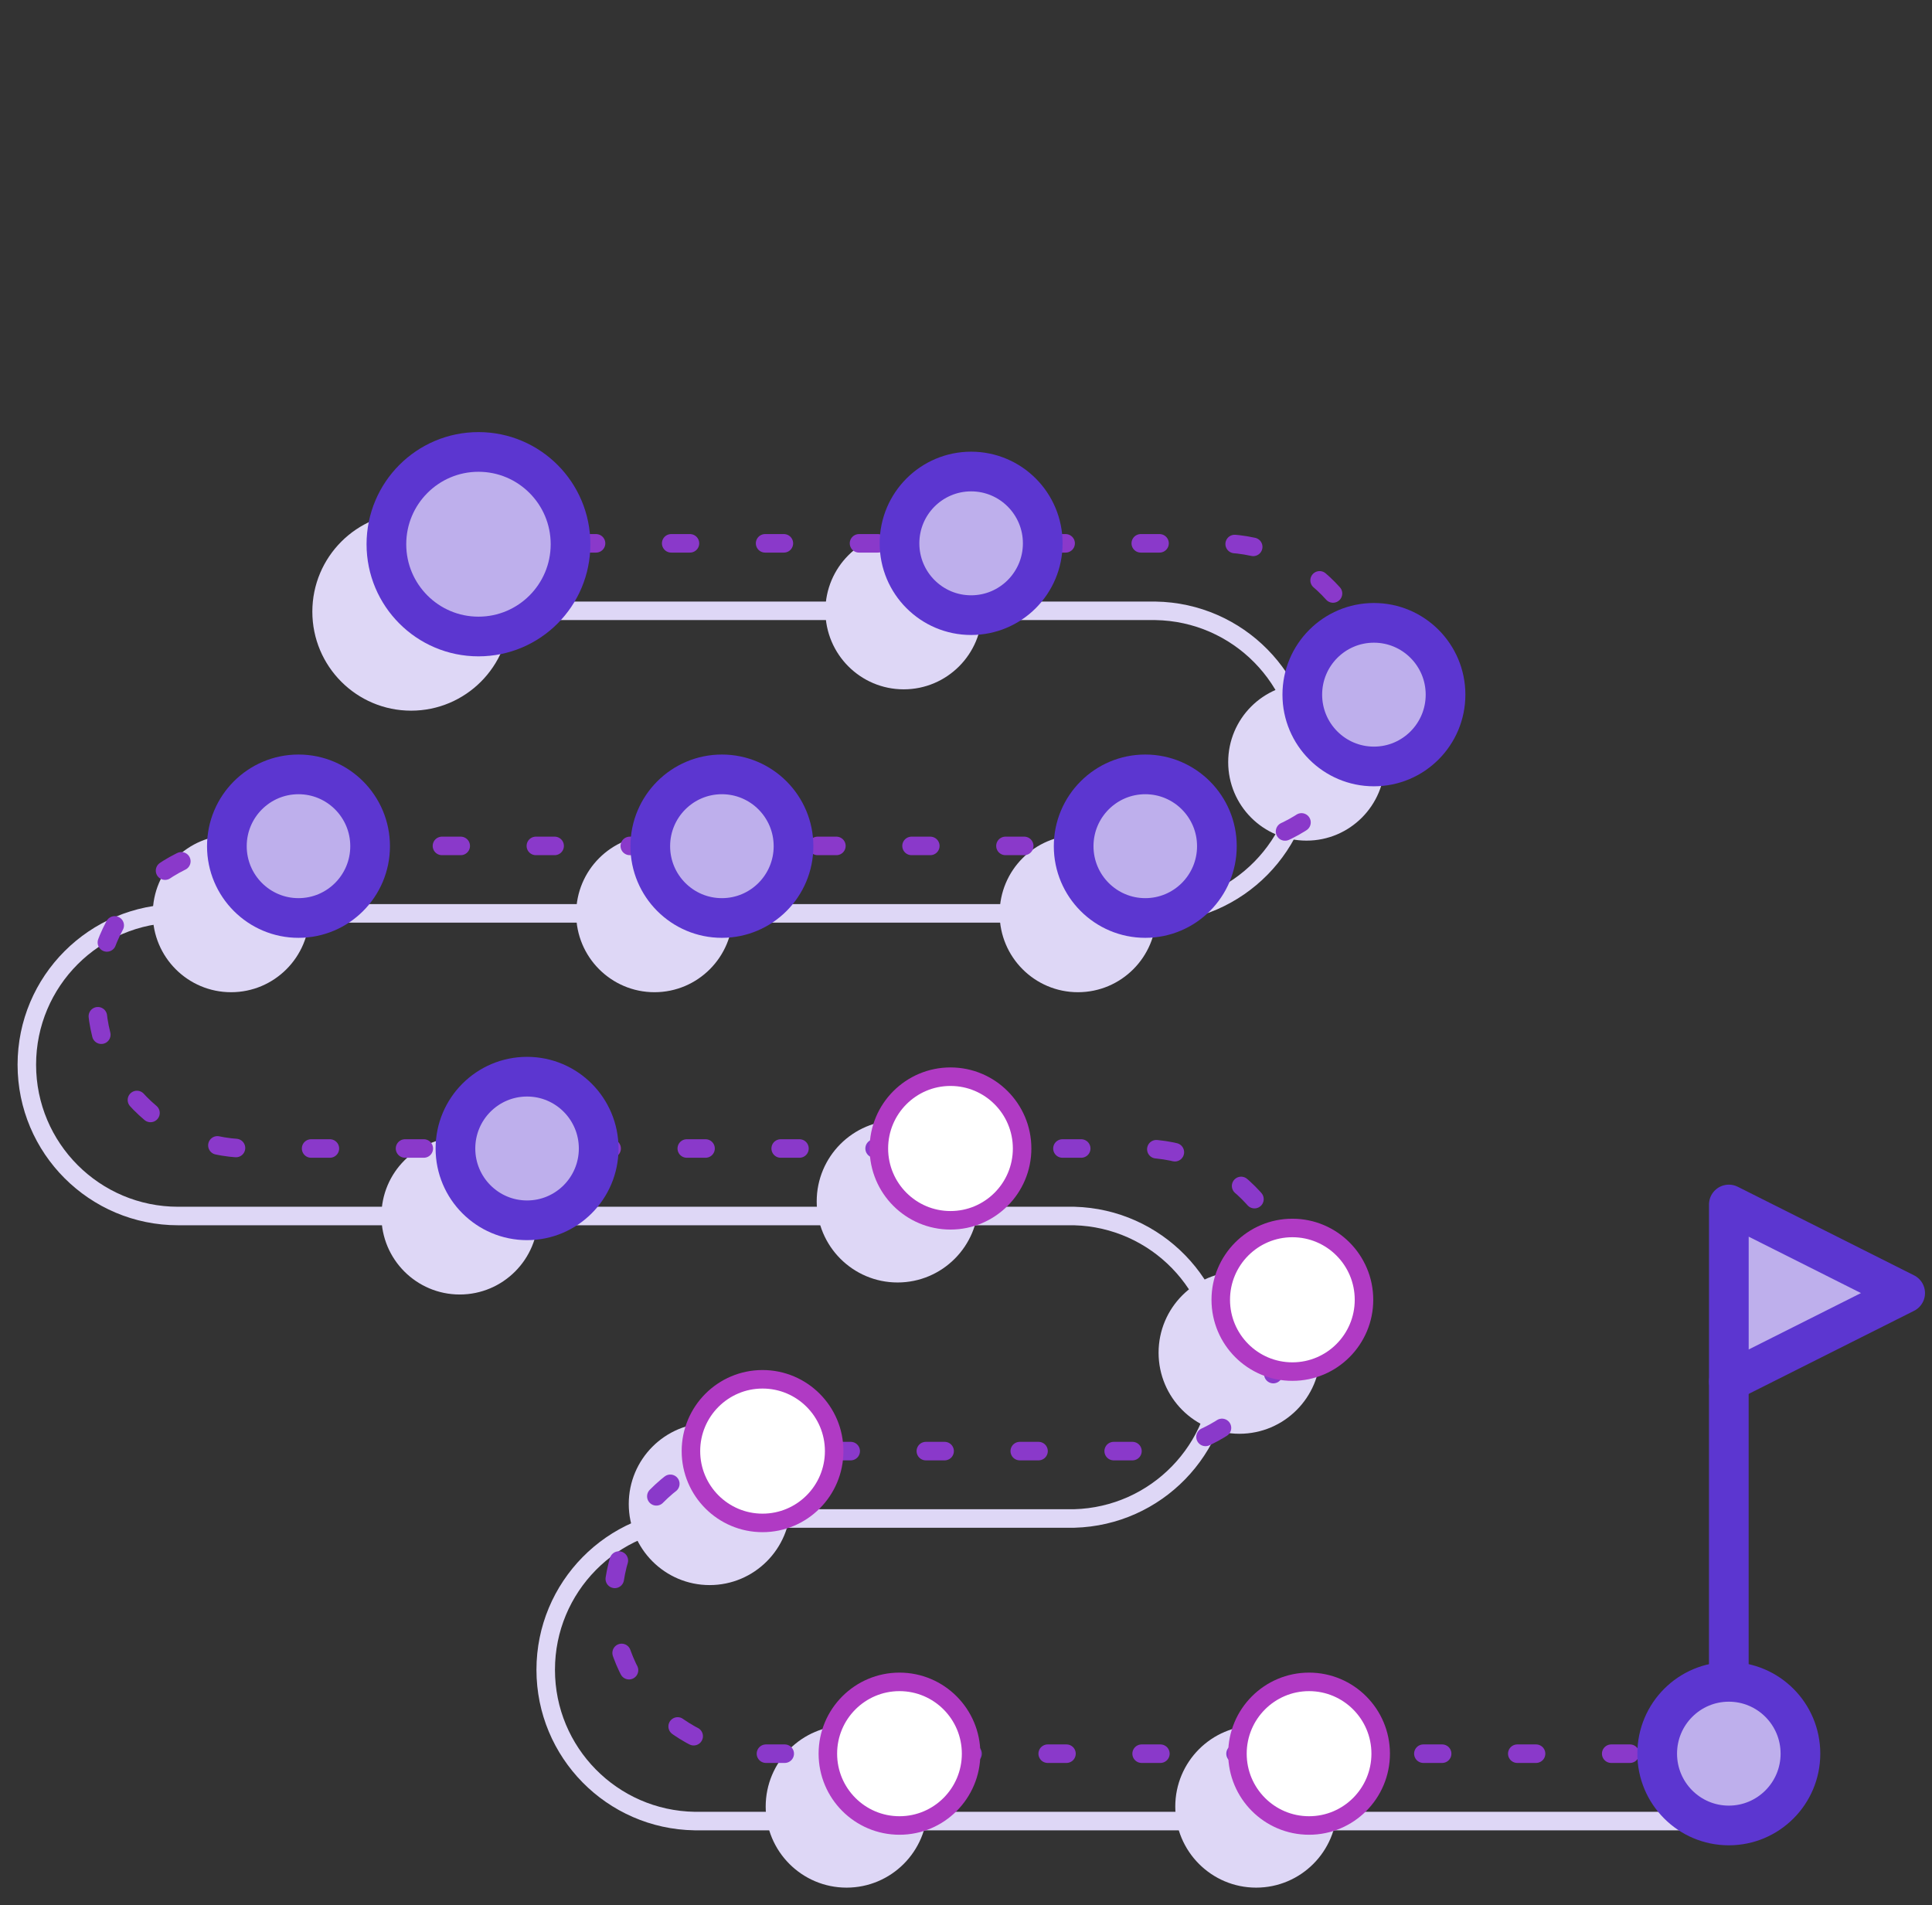 <svg width="72" height="71" viewBox="0 0 72 71" fill="none" xmlns="http://www.w3.org/2000/svg">
<rect x="0" y="0" width="72" height="71" fill="#333333" stroke="none"/>
<path d="M19.001 22.763H43.061C46.14 22.811 48.611 25.321 48.611 28.401C48.611 31.48 46.14 33.99 43.061 34.038H6.639C3.524 34.038 1 36.563 1 39.677C1 42.791 3.524 45.316 6.639 45.316H40.035C43.088 45.399 45.52 47.898 45.52 50.952C45.52 54.006 43.088 56.505 40.035 56.588H25.887C22.808 56.637 20.337 59.147 20.337 62.226C20.337 65.306 22.808 67.815 25.887 67.864H62.94" stroke="#DED7F6" stroke-width="0.69"/>
<ellipse cx="46.191" cy="50.41" rx="2.669" ry="2.676" fill="#DED7F6" stroke="#DED7F6" stroke-width="0.69" stroke-linecap="round" stroke-linejoin="round"/>
<ellipse cx="33.45" cy="44.772" rx="2.669" ry="2.676" fill="#DED7F6" stroke="#DED7F6" stroke-width="0.69" stroke-linecap="round" stroke-linejoin="round"/>
<ellipse cx="31.549" cy="67.324" rx="2.669" ry="2.676" fill="#DED7F6" stroke="#DED7F6" stroke-width="0.69" stroke-linecap="round" stroke-linejoin="round"/>
<ellipse cx="46.813" cy="67.324" rx="2.669" ry="2.676" fill="#DED7F6" stroke="#DED7F6" stroke-width="0.69" stroke-linecap="round" stroke-linejoin="round"/>
<ellipse cx="26.446" cy="56.049" rx="2.669" ry="2.676" fill="#DED7F6" stroke="#DED7F6" stroke-width="0.69" stroke-linecap="round" stroke-linejoin="round"/>
<ellipse cx="33.679" cy="22.763" rx="2.669" ry="2.676" fill="#DED7F6" stroke="#DED7F6" stroke-width="0.5"/>
<ellipse cx="40.172" cy="34.05" rx="2.669" ry="2.676" fill="#DED7F6" stroke="#DED7F6" stroke-width="0.5"/>
<ellipse cx="24.391" cy="34.05" rx="2.669" ry="2.676" fill="#DED7F6" stroke="#DED7F6" stroke-width="0.5"/>
<ellipse cx="8.612" cy="34.05" rx="2.669" ry="2.676" fill="#DED7F6" stroke="#DED7F6" stroke-width="0.5"/>
<ellipse cx="17.133" cy="45.315" rx="2.669" ry="2.676" fill="#DED7F6" stroke="#DED7F6" stroke-width="0.5"/>
<ellipse cx="48.69" cy="28.401" rx="2.669" ry="2.676" fill="#DED7F6" stroke="#DED7F6" stroke-width="0.5"/>
<ellipse cx="15.321" cy="22.795" rx="3.431" ry="3.439" fill="#DED7F6" stroke="#DED7F6" stroke-width="0.5"/>
<path d="M21.513 20.248H45.573C48.652 20.297 51.123 22.807 51.123 25.886C51.123 28.966 48.652 31.476 45.573 31.524H9.15C6.071 31.573 3.601 34.083 3.601 37.162C3.601 40.241 6.071 42.751 9.15 42.8H42.541C45.656 42.8 48.18 45.324 48.18 48.438C48.18 51.552 45.656 54.077 42.541 54.077H28.393C25.314 54.125 22.843 56.635 22.843 59.715C22.843 62.794 25.314 65.304 28.393 65.353H65.45" stroke="#8A39CA" stroke-width="0.69" stroke-linecap="round" stroke-linejoin="round" stroke-dasharray="0.7 2.8"/>
<ellipse cx="17.831" cy="20.281" rx="3.431" ry="3.439" fill="#BEAFEC" stroke="#5C36D0" stroke-width="1.479" stroke-linecap="round" stroke-linejoin="round"/>
<ellipse cx="36.191" cy="20.248" rx="2.669" ry="2.676" fill="#BEAFEC" stroke="#5C36D0" stroke-width="1.479" stroke-linecap="round" stroke-linejoin="round"/>
<ellipse cx="42.681" cy="31.534" rx="2.669" ry="2.676" fill="#BEAFEC" stroke="#5C36D0" stroke-width="1.479" stroke-linecap="round" stroke-linejoin="round"/>
<ellipse cx="26.903" cy="31.534" rx="2.669" ry="2.676" fill="#BEAFEC" stroke="#5C36D0" stroke-width="1.479" stroke-linecap="round" stroke-linejoin="round"/>
<ellipse cx="11.124" cy="31.534" rx="2.669" ry="2.676" fill="#BEAFEC" stroke="#5C36D0" stroke-width="1.479" stroke-linecap="round" stroke-linejoin="round"/>
<ellipse cx="48.163" cy="48.438" rx="2.669" ry="2.676" fill="white" stroke="#B03AC4" stroke-width="0.69" stroke-linecap="round" stroke-linejoin="round"/>
<ellipse cx="35.422" cy="42.8" rx="2.669" ry="2.676" fill="white" stroke="#B03AC4" stroke-width="0.69" stroke-linecap="round" stroke-linejoin="round"/>
<ellipse cx="33.521" cy="65.353" rx="2.669" ry="2.676" fill="white" stroke="#B03AC4" stroke-width="0.69" stroke-linecap="round" stroke-linejoin="round"/>
<ellipse cx="48.785" cy="65.353" rx="2.669" ry="2.676" fill="white" stroke="#B03AC4" stroke-width="0.69" stroke-linecap="round" stroke-linejoin="round"/>
<ellipse cx="28.418" cy="54.077" rx="2.669" ry="2.676" fill="white" stroke="#B03AC4" stroke-width="0.69" stroke-linecap="round" stroke-linejoin="round"/>
<ellipse cx="19.642" cy="42.8" rx="2.669" ry="2.676" fill="#BEAFEC" stroke="#5C36D0" stroke-width="1.479" stroke-linecap="round" stroke-linejoin="round"/>
<ellipse cx="51.202" cy="25.887" rx="2.669" ry="2.676" fill="#BEAFEC" stroke="#5C36D0" stroke-width="1.479" stroke-linecap="round" stroke-linejoin="round"/>
<path d="M71 48.188L67.715 49.838L64.429 51.489V44.887L67.715 46.537L71 48.188V48.188Z" fill="#BEAFEC" stroke="#5C36D0" stroke-width="1.479" stroke-linecap="round" stroke-linejoin="round"/>
<path d="M64.428 64.793V51.485" stroke="#5C36D0" stroke-width="1.479" stroke-linecap="round" stroke-linejoin="round"/>
<ellipse cx="64.428" cy="65.352" rx="2.669" ry="2.676" fill="#BEAFEC" stroke="#5C36D0" stroke-width="1.479" stroke-linecap="round" stroke-linejoin="round"/>
</svg>
